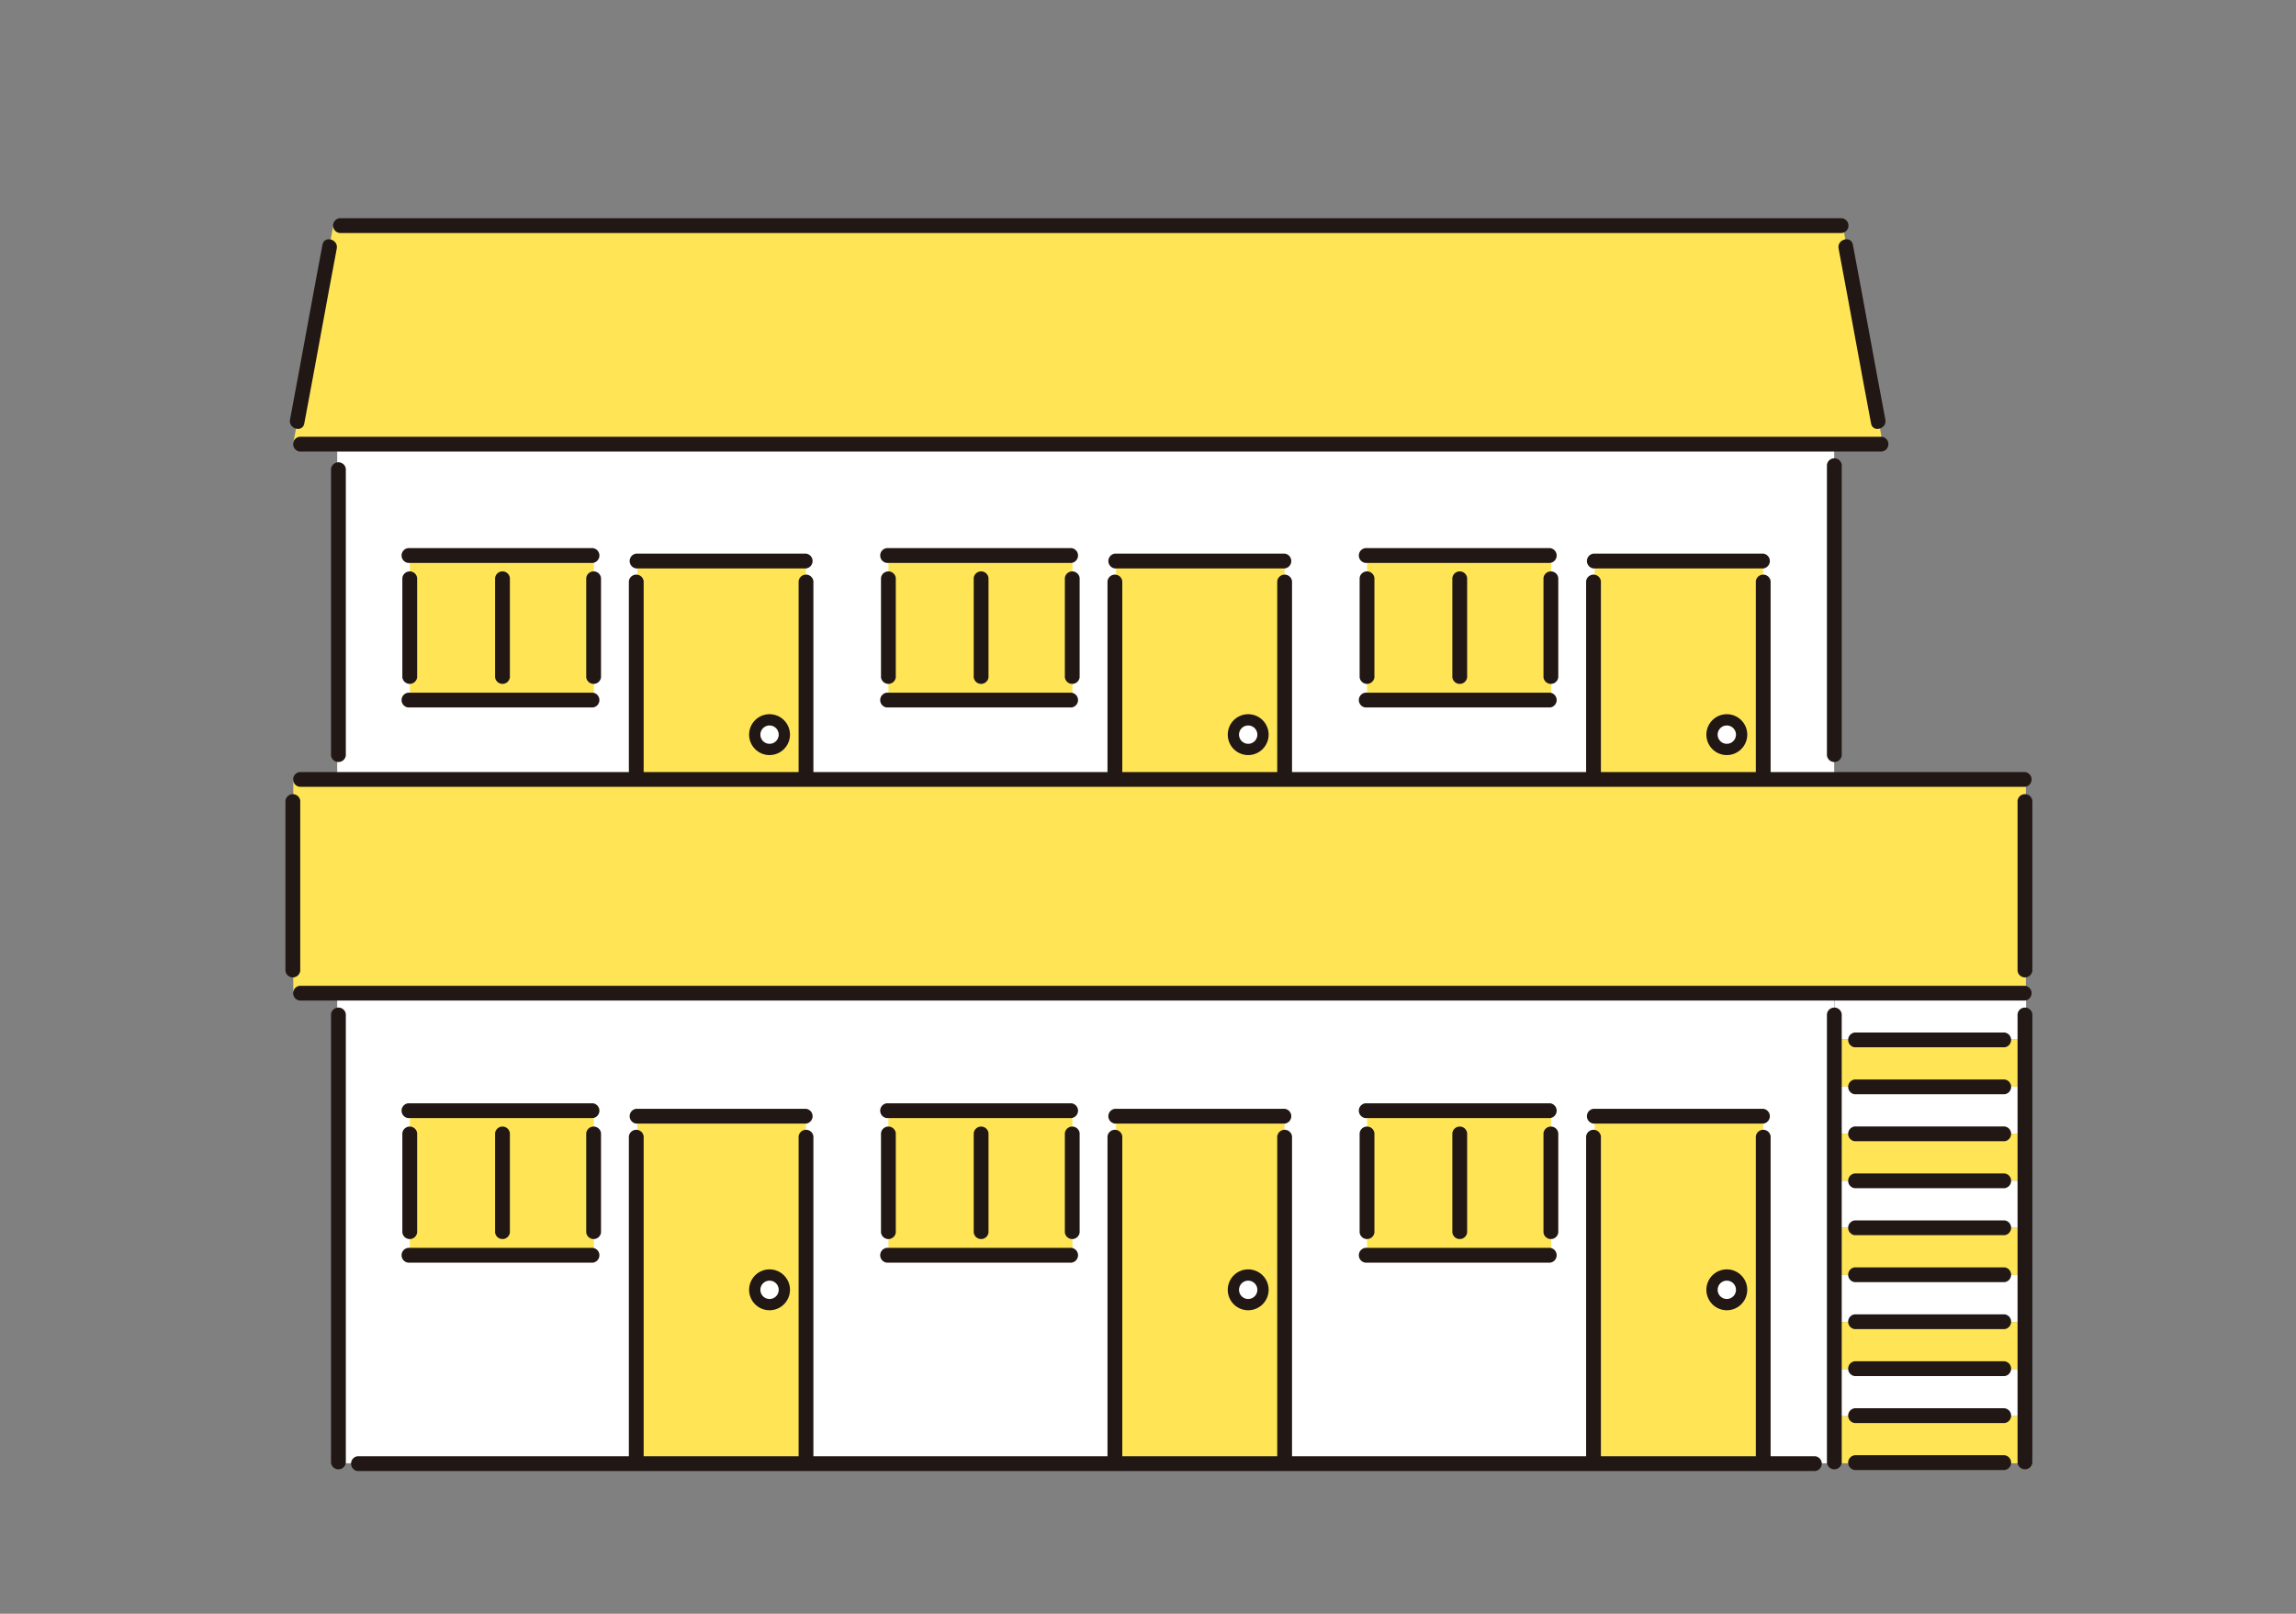 <svg xmlns="http://www.w3.org/2000/svg" xmlns:xlink="http://www.w3.org/1999/xlink" width="185" height="130" viewBox="0 0 185 130">
  <rect x="0" y="0" width="185" height="130" fill="#808080" stroke="none"/>
  <defs>
    <clipPath id="clip-path">
      <rect id="長方形_1131" data-name="長方形 1131" width="185" height="130" transform="translate(-18790 2908)" fill="#fff"/>
    </clipPath>
    <clipPath id="clip-path-2">
      <rect id="長方形_1074" data-name="長方形 1074" width="140.76" height="100.921" fill="none"/>
    </clipPath>
  </defs>
  <g id="マスクグループ_49" data-name="マスクグループ 49" transform="translate(18790 -2908)" clip-path="url(#clip-path)">
    <g id="グループ_8111" data-name="グループ 8111" transform="translate(-18767 2925.579)">
      <rect id="長方形_1050" data-name="長方形 1050" width="120.619" height="82.193" transform="translate(4.171 18.104)" fill="#fff"/>
      <path id="パス_21691" data-name="パス 21691" d="M133.639,22.825H5.573L8.79,5.3H130.421Z" transform="translate(-4.94 -4.701)" fill="#ffe556"/>
      <rect id="長方形_1051" data-name="長方形 1051" width="139.604" height="17.181" transform="translate(0.632 45.167)" fill="#ffe556"/>
      <rect id="長方形_1052" data-name="長方形 1052" width="15.438" height="3.793" transform="translate(124.813 62.366)" fill="#fff"/>
      <rect id="長方形_1053" data-name="長方形 1053" width="15.438" height="3.793" transform="translate(124.813 66.159)" fill="#ffe556"/>
      <rect id="長方形_1054" data-name="長方形 1054" width="15.438" height="3.793" transform="translate(124.813 69.952)" fill="#fff"/>
      <rect id="長方形_1055" data-name="長方形 1055" width="15.438" height="3.793" transform="translate(124.813 73.745)" fill="#ffe556"/>
      <rect id="長方形_1056" data-name="長方形 1056" width="15.438" height="3.793" transform="translate(124.813 77.538)" fill="#fff"/>
      <rect id="長方形_1057" data-name="長方形 1057" width="15.438" height="3.793" transform="translate(124.813 81.331)" fill="#ffe556"/>
      <rect id="長方形_1058" data-name="長方形 1058" width="15.438" height="3.793" transform="translate(124.813 85.124)" fill="#fff"/>
      <rect id="長方形_1059" data-name="長方形 1059" width="15.438" height="3.793" transform="translate(124.813 88.917)" fill="#ffe556"/>
      <rect id="長方形_1060" data-name="長方形 1060" width="15.438" height="3.793" transform="translate(124.813 92.71)" fill="#fff"/>
      <rect id="長方形_1061" data-name="長方形 1061" width="15.438" height="3.793" transform="translate(124.813 96.504)" fill="#ffe556"/>
      <rect id="長方形_1062" data-name="長方形 1062" width="14.83" height="11.678" transform="translate(87.149 71.878)" fill="#ffe556"/>
      <rect id="長方形_1063" data-name="長方形 1063" width="13.586" height="27.981" transform="translate(105.483 72.333)" fill="#ffe556"/>
      <rect id="長方形_1064" data-name="長方形 1064" width="14.831" height="11.678" transform="translate(48.584 71.878)" fill="#ffe556"/>
      <rect id="長方形_1065" data-name="長方形 1065" width="13.586" height="27.981" transform="translate(66.919 72.333)" fill="#ffe556"/>
      <rect id="長方形_1066" data-name="長方形 1066" width="14.83" height="11.678" transform="translate(10.019 71.878)" fill="#ffe556"/>
      <rect id="長方形_1067" data-name="長方形 1067" width="13.586" height="27.981" transform="translate(28.353 72.333)" fill="#ffe556"/>
      <rect id="長方形_1068" data-name="長方形 1068" width="14.83" height="11.678" transform="translate(87.149 27.155)" fill="#ffe556"/>
      <rect id="長方形_1069" data-name="長方形 1069" width="13.586" height="17.539" transform="translate(105.483 27.61)" fill="#ffe556"/>
      <rect id="長方形_1070" data-name="長方形 1070" width="14.831" height="11.678" transform="translate(48.584 27.155)" fill="#ffe556"/>
      <rect id="長方形_1071" data-name="長方形 1071" width="13.586" height="17.539" transform="translate(66.919 27.61)" fill="#ffe556"/>
      <rect id="長方形_1072" data-name="長方形 1072" width="14.83" height="11.678" transform="translate(10.019 27.155)" fill="#ffe556"/>
      <rect id="長方形_1073" data-name="長方形 1073" width="13.586" height="17.539" transform="translate(28.353 27.61)" fill="#ffe556"/>
      <g id="グループ_8043" data-name="グループ 8043">
        <g id="グループ_8042" data-name="グループ 8042" clip-path="url(#clip-path-2)">
          <path id="パス_21692" data-name="パス 21692" d="M1015.066,751.207a1.192,1.192,0,1,1-1.192-1.192,1.192,1.192,0,0,1,1.192,1.192" transform="translate(-897.736 -664.883)" fill="#fff"/>
          <path id="パス_21693" data-name="パス 21693" d="M675.307,751.207a1.192,1.192,0,1,1-1.192-1.192,1.192,1.192,0,0,1,1.192,1.192" transform="translate(-596.542 -664.883)" fill="#fff"/>
          <path id="パス_21694" data-name="パス 21694" d="M335.539,751.207a1.192,1.192,0,1,1-1.192-1.192,1.192,1.192,0,0,1,1.192,1.192" transform="translate(-295.34 -664.883)" fill="#fff"/>
          <path id="パス_21695" data-name="パス 21695" d="M1015.066,357.195a1.192,1.192,0,1,1-1.192-1.192,1.192,1.192,0,0,1,1.192,1.192" transform="translate(-897.736 -315.594)" fill="#fff"/>
          <path id="パス_21696" data-name="パス 21696" d="M675.307,357.195A1.192,1.192,0,1,1,674.115,356a1.192,1.192,0,0,1,1.192,1.192" transform="translate(-596.542 -315.594)" fill="#fff"/>
          <path id="パス_21697" data-name="パス 21697" d="M335.539,357.195A1.192,1.192,0,1,1,334.347,356a1.192,1.192,0,0,1,1.192,1.192" transform="translate(-295.34 -315.594)" fill="#fff"/>
          <path id="パス_21698" data-name="パス 21698" d="M46.752,879.812H164.193a.6.6,0,0,0,0-1.192H46.752a.6.6,0,0,0,0,1.192" transform="translate(-40.935 -778.891)" fill="#211714"/>
          <path id="パス_21699" data-name="パス 21699" d="M5.638,394.247H144.651a.6.6,0,0,0,0-1.192H5.638a.6.6,0,0,0,0,1.192" transform="translate(-4.487 -348.441)" fill="#211714"/>
          <path id="パス_21700" data-name="パス 21700" d="M5.638,545.933H144.651a.6.6,0,0,0,0-1.192H5.638a.6.6,0,0,0,0,1.192" transform="translate(-4.487 -482.909)" fill="#211714"/>
          <path id="パス_21701" data-name="パス 21701" d="M0,408.9v13.7a.6.6,0,0,0,1.192,0V408.9A.6.6,0,0,0,0,408.9" transform="translate(0 -361.974)" fill="#211714"/>
          <path id="パス_21702" data-name="パス 21702" d="M1229.6,408.9v13.7a.6.6,0,0,0,1.192,0V408.9a.6.6,0,0,0-1.192,0" transform="translate(-1090.036 -361.974)" fill="#211714"/>
          <path id="パス_21703" data-name="パス 21703" d="M33.982,1.192h121.04a.6.6,0,0,0,0-1.192H33.982a.6.6,0,0,0,0,1.192" transform="translate(-29.614)" fill="#211714"/>
          <path id="パス_21704" data-name="パス 21704" d="M5.638,156.277H133.113a.6.6,0,0,0,0-1.192H5.638a.6.6,0,0,0,0,1.192" transform="translate(-4.487 -137.482)" fill="#211714"/>
          <path id="パス_21705" data-name="パス 21705" d="M32.355,173.386v23.084a.6.6,0,0,0,1.192,0V173.386a.6.6,0,0,0-1.192,0" transform="translate(-28.682 -153.195)" fill="#211714"/>
          <path id="パス_21706" data-name="パス 21706" d="M1094.256,170.552v23.406a.6.6,0,0,0,1.192,0V170.552a.6.6,0,0,0-1.192,0" transform="translate(-970.051 -150.682)" fill="#211714"/>
          <path id="パス_21707" data-name="パス 21707" d="M32.355,560.387v36.135a.6.6,0,0,0,1.192,0V560.387a.6.6,0,0,0-1.192,0" transform="translate(-28.682 -496.269)" fill="#211714"/>
          <path id="パス_21708" data-name="パス 21708" d="M762.142,629.335H777.02a.6.6,0,0,0,0-1.192H762.142a.6.6,0,0,0,0,1.192" transform="translate(-675.123 -556.845)" fill="#211714"/>
          <path id="パス_21709" data-name="パス 21709" d="M893.039,644.839v8a.6.6,0,0,0,1.192,0v-8a.6.6,0,0,0-1.192,0" transform="translate(-791.673 -571.135)" fill="#211714"/>
          <path id="パス_21710" data-name="パス 21710" d="M762.528,644.839v8a.6.6,0,0,0,1.192,0v-8a.6.6,0,0,0-1.192,0" transform="translate(-675.976 -571.135)" fill="#211714"/>
          <path id="パス_21711" data-name="パス 21711" d="M828.35,644.839v8a.6.6,0,0,0,1.192,0v-8a.6.6,0,0,0-1.192,0" transform="translate(-734.327 -571.135)" fill="#211714"/>
          <path id="パス_21712" data-name="パス 21712" d="M762.142,731.933H777.02a.6.6,0,0,0,0-1.192H762.142a.6.6,0,0,0,0,1.192" transform="translate(-675.123 -647.797)" fill="#211714"/>
          <path id="パス_21713" data-name="パス 21713" d="M937.731,632.049H924.054a.6.6,0,0,0,0,1.192h13.677a.6.6,0,0,0,0-1.192" transform="translate(-818.657 -560.307)" fill="#211714"/>
          <path id="パス_21714" data-name="パス 21714" d="M1043.8,647.127v25.82a.6.6,0,0,0,1.192,0v-25.82a.6.6,0,0,0-1.192,0" transform="translate(-925.324 -573.163)" fill="#211714"/>
          <path id="パス_21715" data-name="パス 21715" d="M923.307,647.127v25.82a.6.6,0,0,0,1.192,0v-25.82a.6.6,0,0,0-1.192,0" transform="translate(-818.506 -573.163)" fill="#211714"/>
          <path id="パス_21716" data-name="パス 21716" d="M422.374,629.335h14.879a.6.6,0,0,0,0-1.192H422.374a.6.6,0,0,0,0,1.192" transform="translate(-373.921 -556.845)" fill="#211714"/>
          <path id="パス_21717" data-name="パス 21717" d="M553.274,644.839v8a.6.6,0,0,0,1.192,0v-8a.6.6,0,0,0-1.192,0" transform="translate(-490.474 -571.135)" fill="#211714"/>
          <path id="パス_21718" data-name="パス 21718" d="M422.761,644.839v8a.6.6,0,0,0,1.192,0v-8a.6.6,0,0,0-1.192,0" transform="translate(-374.775 -571.135)" fill="#211714"/>
          <path id="パス_21719" data-name="パス 21719" d="M488.582,644.839v8a.6.6,0,0,0,1.192,0v-8a.6.6,0,0,0-1.192,0" transform="translate(-433.125 -571.135)" fill="#211714"/>
          <path id="パス_21720" data-name="パス 21720" d="M422.374,731.933h14.879a.6.6,0,0,0,0-1.192H422.374a.6.6,0,0,0,0,1.192" transform="translate(-373.921 -647.797)" fill="#211714"/>
          <path id="パス_21721" data-name="パス 21721" d="M597.972,632.049H584.3a.6.6,0,0,0,0,1.192h13.677a.6.6,0,0,0,0-1.192" transform="translate(-517.463 -560.307)" fill="#211714"/>
          <path id="パス_21722" data-name="パス 21722" d="M704.043,647.127v25.82a.6.6,0,0,0,1.192,0v-25.82a.6.6,0,0,0-1.192,0" transform="translate(-624.13 -573.163)" fill="#211714"/>
          <path id="パス_21723" data-name="パス 21723" d="M583.548,647.127v25.82a.6.6,0,0,0,1.192,0v-25.82a.6.6,0,0,0-1.192,0" transform="translate(-517.312 -573.163)" fill="#211714"/>
          <path id="パス_21724" data-name="パス 21724" d="M82.615,629.335H97.493a.6.6,0,0,0,0-1.192H82.615a.6.6,0,0,0,0,1.192" transform="translate(-72.727 -556.845)" fill="#211714"/>
          <path id="パス_21725" data-name="パス 21725" d="M213.513,644.839v8a.6.6,0,0,0,1.192,0v-8a.6.6,0,0,0-1.192,0" transform="translate(-189.278 -571.135)" fill="#211714"/>
          <path id="パス_21726" data-name="パス 21726" d="M83,644.839v8a.6.6,0,0,0,1.192,0v-8a.6.6,0,0,0-1.192,0" transform="translate(-73.581 -571.135)" fill="#211714"/>
          <path id="パス_21727" data-name="パス 21727" d="M148.823,644.839v8a.6.6,0,0,0,1.192,0v-8a.6.6,0,0,0-1.192,0" transform="translate(-131.931 -571.135)" fill="#211714"/>
          <path id="パス_21728" data-name="パス 21728" d="M82.615,731.933H97.493a.6.6,0,0,0,0-1.192H82.615a.6.6,0,0,0,0,1.192" transform="translate(-72.727 -647.797)" fill="#211714"/>
          <path id="パス_21729" data-name="パス 21729" d="M258.205,632.049H244.528a.6.6,0,0,0,0,1.192h13.677a.6.6,0,0,0,0-1.192" transform="translate(-216.262 -560.307)" fill="#211714"/>
          <path id="パス_21730" data-name="パス 21730" d="M364.275,647.127v25.82a.6.6,0,0,0,1.192,0v-25.82a.6.6,0,0,0-1.192,0" transform="translate(-322.927 -573.163)" fill="#211714"/>
          <path id="パス_21731" data-name="パス 21731" d="M243.78,647.127v25.82a.6.6,0,0,0,1.192,0v-25.82a.6.6,0,0,0-1.192,0" transform="translate(-216.109 -573.163)" fill="#211714"/>
          <path id="パス_21732" data-name="パス 21732" d="M762.142,235.322H777.02a.6.6,0,0,0,0-1.192H762.142a.6.6,0,0,0,0,1.192" transform="translate(-675.123 -207.555)" fill="#211714"/>
          <path id="パス_21733" data-name="パス 21733" d="M893.039,250.826v8a.6.6,0,0,0,1.192,0v-8a.6.6,0,0,0-1.192,0" transform="translate(-791.673 -221.845)" fill="#211714"/>
          <path id="パス_21734" data-name="パス 21734" d="M762.528,250.826v8a.6.6,0,0,0,1.192,0v-8a.6.6,0,0,0-1.192,0" transform="translate(-675.976 -221.845)" fill="#211714"/>
          <path id="パス_21735" data-name="パス 21735" d="M828.35,250.826v8a.6.6,0,0,0,1.192,0v-8a.6.6,0,0,0-1.192,0" transform="translate(-734.327 -221.845)" fill="#211714"/>
          <path id="パス_21736" data-name="パス 21736" d="M762.142,337.92H777.02a.6.6,0,0,0,0-1.192H762.142a.6.6,0,0,0,0,1.192" transform="translate(-675.123 -298.507)" fill="#211714"/>
          <path id="パス_21737" data-name="パス 21737" d="M937.731,238.036H924.054a.6.6,0,0,0,0,1.192h13.677a.6.6,0,0,0,0-1.192" transform="translate(-818.657 -211.017)" fill="#211714"/>
          <path id="パス_21738" data-name="パス 21738" d="M1043.8,253.114v15.377a.6.6,0,0,0,1.192,0V253.114a.6.6,0,0,0-1.192,0" transform="translate(-925.324 -223.873)" fill="#211714"/>
          <path id="パス_21739" data-name="パス 21739" d="M923.307,253.114v15.377a.6.6,0,0,0,1.192,0V253.114a.6.6,0,0,0-1.192,0" transform="translate(-818.506 -223.873)" fill="#211714"/>
          <path id="パス_21740" data-name="パス 21740" d="M422.374,235.322h14.879a.6.6,0,0,0,0-1.192H422.374a.6.6,0,0,0,0,1.192" transform="translate(-373.921 -207.555)" fill="#211714"/>
          <path id="パス_21741" data-name="パス 21741" d="M553.274,250.826v8a.6.6,0,0,0,1.192,0v-8a.6.6,0,0,0-1.192,0" transform="translate(-490.474 -221.845)" fill="#211714"/>
          <path id="パス_21742" data-name="パス 21742" d="M422.761,250.826v8a.6.6,0,0,0,1.192,0v-8a.6.6,0,0,0-1.192,0" transform="translate(-374.775 -221.845)" fill="#211714"/>
          <path id="パス_21743" data-name="パス 21743" d="M488.582,250.826v8a.6.6,0,0,0,1.192,0v-8a.6.6,0,0,0-1.192,0" transform="translate(-433.125 -221.845)" fill="#211714"/>
          <path id="パス_21744" data-name="パス 21744" d="M422.374,337.92h14.879a.6.6,0,0,0,0-1.192H422.374a.6.6,0,0,0,0,1.192" transform="translate(-373.921 -298.507)" fill="#211714"/>
          <path id="パス_21745" data-name="パス 21745" d="M597.972,238.036H584.3a.6.6,0,0,0,0,1.192h13.677a.6.6,0,0,0,0-1.192" transform="translate(-517.463 -211.017)" fill="#211714"/>
          <path id="パス_21746" data-name="パス 21746" d="M704.043,253.114v15.377a.6.6,0,0,0,1.192,0V253.114a.6.6,0,0,0-1.192,0" transform="translate(-624.13 -223.873)" fill="#211714"/>
          <path id="パス_21747" data-name="パス 21747" d="M583.548,253.114v15.377a.6.6,0,0,0,1.192,0V253.114a.6.6,0,0,0-1.192,0" transform="translate(-517.312 -223.873)" fill="#211714"/>
          <path id="パス_21748" data-name="パス 21748" d="M82.615,235.322H97.493a.6.6,0,0,0,0-1.192H82.615a.6.6,0,0,0,0,1.192" transform="translate(-72.727 -207.555)" fill="#211714"/>
          <path id="パス_21749" data-name="パス 21749" d="M213.513,250.826v8a.6.6,0,0,0,1.192,0v-8a.6.6,0,0,0-1.192,0" transform="translate(-189.278 -221.845)" fill="#211714"/>
          <path id="パス_21750" data-name="パス 21750" d="M83,250.826v8a.6.6,0,0,0,1.192,0v-8a.6.6,0,0,0-1.192,0" transform="translate(-73.581 -221.845)" fill="#211714"/>
          <path id="パス_21751" data-name="パス 21751" d="M148.823,250.826v8a.6.6,0,0,0,1.192,0v-8a.6.6,0,0,0-1.192,0" transform="translate(-131.931 -221.845)" fill="#211714"/>
          <path id="パス_21752" data-name="パス 21752" d="M82.615,337.92H97.493a.6.6,0,0,0,0-1.192H82.615a.6.6,0,0,0,0,1.192" transform="translate(-72.727 -298.507)" fill="#211714"/>
          <path id="パス_21753" data-name="パス 21753" d="M258.205,238.036H244.528a.6.6,0,0,0,0,1.192h13.677a.6.6,0,0,0,0-1.192" transform="translate(-216.262 -211.017)" fill="#211714"/>
          <path id="パス_21754" data-name="パス 21754" d="M364.275,253.114v15.377a.6.6,0,0,0,1.192,0V253.114a.6.6,0,0,0-1.192,0" transform="translate(-322.927 -223.873)" fill="#211714"/>
          <path id="パス_21755" data-name="パス 21755" d="M243.78,253.114v15.377a.6.6,0,0,0,1.192,0V253.114a.6.6,0,0,0-1.192,0" transform="translate(-216.109 -223.873)" fill="#211714"/>
          <path id="パス_21756" data-name="パス 21756" d="M1010.328,749.307a1.646,1.646,0,1,1,1.646-1.646,1.648,1.648,0,0,1-1.646,1.646m0-2.384a.738.738,0,1,0,.738.738.739.739,0,0,0-.738-.738" transform="translate(-894.19 -661.337)" fill="#211714"/>
          <path id="パス_21757" data-name="パス 21757" d="M670.569,749.307a1.646,1.646,0,1,1,1.646-1.646,1.648,1.648,0,0,1-1.646,1.646m0-2.384a.738.738,0,1,0,.738.738.739.739,0,0,0-.738-.738" transform="translate(-592.996 -661.337)" fill="#211714"/>
          <path id="パス_21758" data-name="パス 21758" d="M330.8,749.307a1.646,1.646,0,1,1,1.646-1.646,1.648,1.648,0,0,1-1.646,1.646m0-2.384a.738.738,0,1,0,.738.738.739.739,0,0,0-.738-.738" transform="translate(-291.794 -661.337)" fill="#211714"/>
          <path id="パス_21759" data-name="パス 21759" d="M1010.328,355.295a1.646,1.646,0,1,1,1.646-1.646,1.648,1.648,0,0,1-1.646,1.646m0-2.384a.738.738,0,1,0,.738.738.739.739,0,0,0-.738-.738" transform="translate(-894.19 -312.048)" fill="#211714"/>
          <path id="パス_21760" data-name="パス 21760" d="M670.569,355.295a1.646,1.646,0,1,1,1.646-1.646,1.648,1.648,0,0,1-1.646,1.646m0-2.384a.738.738,0,1,0,.738.738.739.739,0,0,0-.738-.738" transform="translate(-592.996 -312.048)" fill="#211714"/>
          <path id="パス_21761" data-name="パス 21761" d="M330.8,355.295a1.646,1.646,0,1,1,1.646-1.646,1.648,1.648,0,0,1-1.646,1.646m0-2.384a.738.738,0,1,0,.738.738.739.739,0,0,0-.738-.738" transform="translate(-291.794 -312.048)" fill="#211714"/>
          <path id="パス_21762" data-name="パス 21762" d="M1094.256,560.387v36.135a.6.6,0,0,0,1.192,0V560.387a.6.6,0,0,0-1.192,0" transform="translate(-970.051 -496.269)" fill="#211714"/>
          <path id="パス_21763" data-name="パス 21763" d="M1229.568,560.387v36.135a.6.6,0,0,0,1.192,0V560.387a.6.6,0,0,0-1.192,0" transform="translate(-1090.004 -496.269)" fill="#211714"/>
          <path id="パス_21764" data-name="パス 21764" d="M1121.567,877.912H1109.5a.6.6,0,0,0,0,1.192h12.068a.6.6,0,0,0,0-1.192" transform="translate(-983.053 -778.263)" fill="#211714"/>
          <path id="パス_21765" data-name="パス 21765" d="M1121.567,844.578H1109.5a.6.6,0,0,0,0,1.192h12.068a.6.6,0,0,0,0-1.192" transform="translate(-983.053 -748.713)" fill="#211714"/>
          <path id="パス_21766" data-name="パス 21766" d="M1121.567,811.244H1109.5a.6.6,0,0,0,0,1.192h12.068a.6.6,0,0,0,0-1.192" transform="translate(-983.053 -719.163)" fill="#211714"/>
          <path id="パス_21767" data-name="パス 21767" d="M1121.567,777.91H1109.5a.6.6,0,0,0,0,1.192h12.068a.6.6,0,0,0,0-1.192" transform="translate(-983.053 -689.612)" fill="#211714"/>
          <path id="パス_21768" data-name="パス 21768" d="M1121.567,744.576H1109.5a.6.6,0,0,0,0,1.192h12.068a.6.6,0,0,0,0-1.192" transform="translate(-983.053 -660.062)" fill="#211714"/>
          <path id="パス_21769" data-name="パス 21769" d="M1121.567,711.242H1109.5a.6.6,0,0,0,0,1.192h12.068a.6.6,0,0,0,0-1.192" transform="translate(-983.053 -630.511)" fill="#211714"/>
          <path id="パス_21770" data-name="パス 21770" d="M1121.567,677.908H1109.5a.6.6,0,0,0,0,1.192h12.068a.6.6,0,0,0,0-1.192" transform="translate(-983.053 -600.961)" fill="#211714"/>
          <path id="パス_21771" data-name="パス 21771" d="M1121.567,644.574H1109.5a.6.6,0,0,0,0,1.192h12.068a.6.6,0,0,0,0-1.192" transform="translate(-983.053 -571.411)" fill="#211714"/>
          <path id="パス_21772" data-name="パス 21772" d="M1121.567,611.24H1109.5a.6.6,0,0,0,0,1.192h12.068a.6.6,0,0,0,0-1.192" transform="translate(-983.053 -541.86)" fill="#211714"/>
          <path id="パス_21773" data-name="パス 21773" d="M1121.567,577.906H1109.5a.6.6,0,0,0,0,1.192h12.068a.6.6,0,0,0,0-1.192" transform="translate(-983.053 -512.31)" fill="#211714"/>
          <path id="パス_21774" data-name="パス 21774" d="M5.761,15.354c-.891,4.7-1.728,9.4-2.619,14.1-.142.751,1.006,1.071,1.149.317.891-4.7,1.728-9.4,2.619-14.1.142-.751-1.006-1.071-1.149-.317" transform="translate(-2.775 -13.229)" fill="#211714"/>
          <path id="パス_21775" data-name="パス 21775" d="M1102.432,15.671c.891,4.7,1.728,9.4,2.619,14.1.143.755,1.292.434,1.149-.317-.891-4.7-1.728-9.4-2.619-14.1-.143-.755-1.292-.434-1.149.317" transform="translate(-977.288 -13.229)" fill="#211714"/>
        </g>
      </g>
    </g>
  </g>
</svg>
